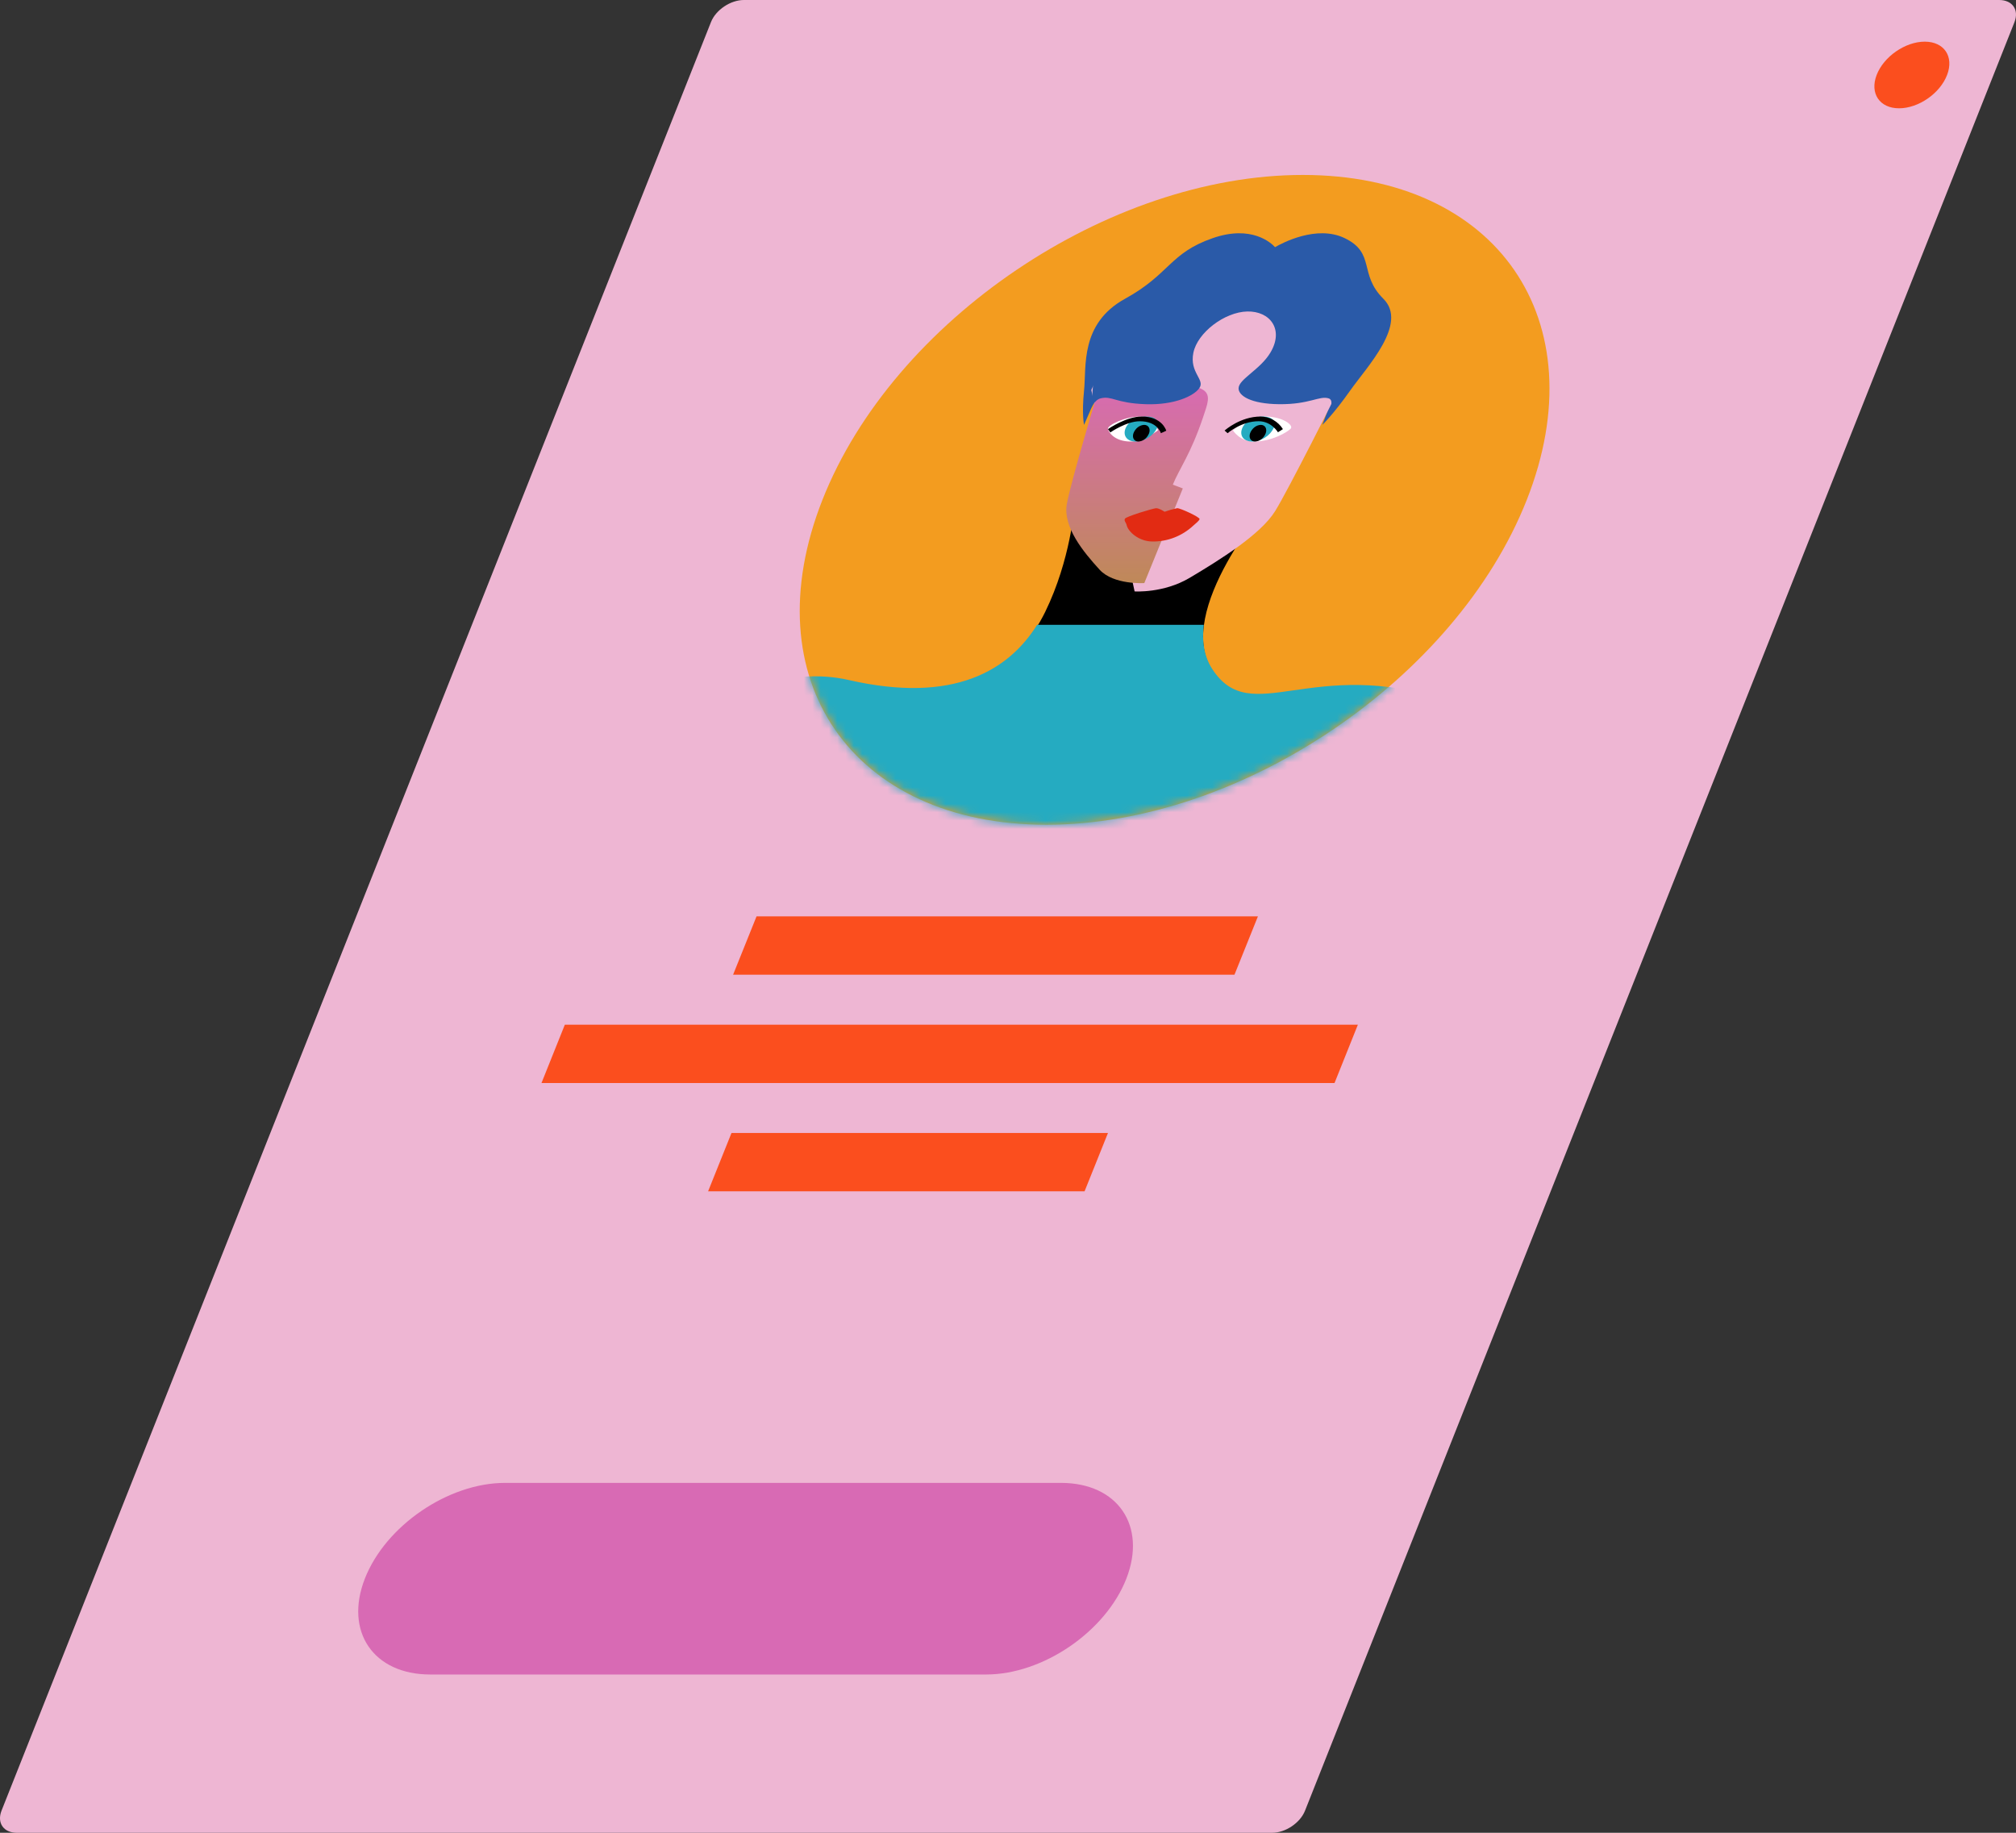 <?xml version="1.0" encoding="UTF-8"?>
<svg xmlns="http://www.w3.org/2000/svg" width="242" height="220" viewBox="0 0 242 220" fill="none">
  <rect x="0" y="0" width="242" height="220" fill="#333333" stroke="none"/>
  <path d="M156.654 217.348C156.074 218.814 154.309 220 152.713 220H2.019C0.425 220 -0.388 218.814 0.182 217.348L85.346 2.651C85.926 1.186 87.691 0 89.287 0H239.981C241.575 0 242.388 1.186 241.818 2.651L156.654 217.348Z" fill="#EEB6D3"></path>
  <path d="M183.275 60C174.776 81.538 148.96 99 125.613 99C102.266 99 90.227 81.538 98.725 60C107.224 38.462 133.04 21 156.387 21C179.734 21 191.773 38.457 183.275 60Z" fill="#F39C1F"></path>
  <path d="M148.186 117H88L90.814 110H151L148.186 117Z" fill="#FB4E1E"></path>
  <path d="M160.197 130H65L67.803 123H163L160.197 130Z" fill="#FB4E1E"></path>
  <path d="M130.192 143H85L87.808 136H133L130.192 143Z" fill="#FB4E1E"></path>
  <path d="M135.205 189.499C132.726 195.85 125.196 201 118.384 201H51.64C44.828 201 41.316 195.85 43.795 189.499C46.274 183.148 53.806 178 60.616 178H127.36C134.172 178 137.684 183.148 135.205 189.499Z" fill="#D86AB4"></path>
  <mask id="mask0_116_6399" style="mask-type:alpha" maskUnits="userSpaceOnUse" x="96" y="21" width="90" height="78">
    <path d="M183.275 60C174.776 81.538 148.96 99 125.613 99C102.266 99 90.227 81.538 98.725 60C107.224 38.462 133.04 21 156.387 21C179.734 21 191.773 38.457 183.275 60Z" fill="#F39C1F"></path>
  </mask>
  <g mask="url(#mask0_116_6399)">
    <path d="M128.971 60.798C128.971 60.798 128.533 67.171 125.468 73.445C122.403 79.718 115.81 84.997 101.895 81.811C87.979 78.624 70.434 93.165 66.116 105.521C61.798 117.877 62.098 157.605 59.864 166.567C57.629 175.528 55 185 55 185H128.186C128.186 185 134.122 173.041 137.089 166.867C140.056 160.692 170.253 129.015 173.586 121.348C176.92 113.681 190.514 89.778 173.95 84.3C157.386 78.823 150.243 87.688 145.535 80.516C140.827 73.345 152.525 60 152.525 60L128.971 60.798Z" fill="black"></path>
    <path d="M166.06 35.865C163.059 32.888 165.162 30.388 161.406 28.581C158.048 26.966 153.896 29.178 153.058 29.669C152.607 29.178 150.252 26.966 145.588 28.581C140.372 30.388 140.455 32.888 135.045 35.865C129.635 38.842 130.427 43.994 130.131 46.864C129.836 49.733 130.131 51 130.131 51L132.103 46.44L145.867 33.581L151.512 33.479L157.084 33.581L160.449 46.44L158.734 51C158.734 51 160.062 49.736 162.087 46.864C164.113 43.992 169.055 38.844 166.06 35.865Z" fill="#2A5AA8"></path>
    <path d="M160.663 46.814C160.663 46.814 161.771 38.559 159.968 36.084C156.809 31.738 145.052 32.213 140.153 36.084C135.646 39.645 131.768 44.882 131 46.814L136.197 70.99C136.197 70.99 139.657 71.233 142.811 69.359C146.439 67.203 151.316 64.163 153.058 61.365C154.62 58.873 160.663 46.814 160.663 46.814Z" fill="#EEB6D3"></path>
    <path d="M132.02 46.213C132.02 46.213 132.755 46 136.824 46C146.075 46 145.487 46.893 144.423 50.07C142.918 54.542 141.557 56.275 140.785 58.176L141.984 58.63L137.363 69.99C137.363 69.99 133.687 70.229 131.998 68.386C130.061 66.265 127.586 63.275 128.059 60.522C128.466 58.075 132.02 46.213 132.02 46.213Z" fill="url(#paint0_linear_116_6399)"></path>
    <path d="M148 51.659C148 51.659 148.815 53 150.509 53C152.685 53 154.542 51.865 154.933 51.455C155.324 51.044 153.962 50 151.864 50C149.766 50 148 51.659 148 51.659Z" fill="white"></path>
    <path d="M152.889 51.387C152.661 51.85 152.301 52.246 151.848 52.531C151.395 52.816 150.867 52.978 150.321 53C149.28 53 148.743 52.279 149.121 51.387C149.498 50.494 150.556 50 151.594 50C152.633 50 153.269 50.502 152.889 51.387Z" fill="#25ABC1"></path>
    <path d="M151.94 51.999C151.827 52.287 151.647 52.533 151.421 52.709C151.196 52.886 150.932 52.987 150.66 53C150.14 53 149.872 52.554 150.06 51.999C150.174 51.711 150.354 51.466 150.581 51.29C150.807 51.114 151.07 51.014 151.342 51C151.86 51 152.128 51.446 151.94 51.999Z" fill="black"></path>
    <path d="M147.362 52L147 51.683C147.076 51.615 148.912 50 151.316 50C151.852 50.003 152.378 50.143 152.846 50.407C153.315 50.671 153.712 51.05 154 51.51L153.405 51.886C153.405 51.886 152.625 50.563 151.09 50.563C148.997 50.563 147.38 51.986 147.362 52Z" fill="black"></path>
    <path d="M139 51.659C139 51.659 137.218 53 135.721 53C133.791 53 133.032 51.865 133 51.455C132.969 51.044 135.005 50 136.859 50C138.713 50 139 51.659 139 51.659Z" fill="white"></path>
    <path d="M135.122 51.387C134.742 52.279 135.279 53 136.32 53C136.865 52.978 137.394 52.816 137.848 52.532C138.301 52.247 138.662 51.851 138.89 51.387C139.267 50.497 138.636 50 137.595 50C136.554 50 135.5 50.502 135.122 51.387Z" fill="#25ABC1"></path>
    <path d="M136.06 51.999C135.872 52.546 136.138 53 136.658 53C136.93 52.987 137.194 52.886 137.42 52.709C137.646 52.533 137.825 52.287 137.939 51.999C138.129 51.451 137.861 51 137.341 51C137.069 51.013 136.806 51.114 136.58 51.29C136.354 51.466 136.174 51.711 136.06 51.999Z" fill="black"></path>
    <path d="M139.351 52C139.335 51.94 138.92 50.566 136.815 50.566C135.221 50.566 133.305 51.89 133.287 51.904L133 51.51C133.089 51.448 135.198 50 137.039 50C139.497 50 139.973 51.633 140 51.702L139.351 52Z" fill="black"></path>
    <path d="M163 44.778L160.306 32.05L151.805 32L151.779 32.065L143.257 32.05L131.312 44.778L131 49C131 49 131.357 48.007 132.122 47.815C133.497 47.483 133.9 48.392 137.515 48.518C140.997 48.637 143.312 47.525 143.963 46.593C144.697 45.558 142.758 44.751 143.253 42.339C143.747 39.928 146.995 37.451 149.722 37.389C152.449 37.327 154.173 39.54 152.49 42.339C151.268 44.373 148.719 45.498 148.678 46.593C148.645 47.497 150.148 48.486 153.562 48.518C157.212 48.55 158.36 47.483 159.48 47.815C160.103 47.999 159.702 49 159.702 49L163 44.778Z" fill="#2A5AA8"></path>
    <path d="M135.03 62.271C135.143 62 138.393 61.034 138.758 61.005C139.123 60.977 139.798 61.428 139.798 61.428C140.291 61.249 140.794 61.106 141.306 61C141.653 60.977 144.083 62.088 143.998 62.32C143.912 62.551 143.557 62.804 143.278 63.062C141.919 64.336 140.155 65.027 138.334 64.999C136.734 64.999 135.41 63.845 135.229 62.989C135.175 62.732 134.915 62.539 135.028 62.271" fill="#E22B13"></path>
    <path d="M101.895 81.629C87.982 78.437 70.434 93.003 66.116 105.381C61.798 117.758 62.098 157.557 59.864 166.534C57.629 175.511 55 185 55 185H128.186C128.186 185 134.122 173.02 137.089 166.835C140.056 160.65 170.253 128.917 173.586 121.236C176.92 113.555 190.514 89.61 173.95 84.123C157.386 78.635 150.243 87.516 145.535 80.332C144.518 78.778 144.266 76.939 144.498 75H124.496C121.086 80.46 114.488 84.518 101.895 81.629Z" fill="#25ABC1"></path>
  </g>
  <path d="M233.727 9C232.879 11.215 230.297 13 227.961 13C225.625 13 224.424 11.205 225.272 9C226.12 6.795 228.705 5 231.041 5C233.377 5 234.577 6.785 233.727 9Z" fill="#FB4E1E"></path>
  <defs>
    <linearGradient id="paint0_linear_116_6399" x1="136.481" y1="46" x2="136.481" y2="70.004" gradientUnits="userSpaceOnUse">
      <stop stop-color="#D86AB4"></stop>
      <stop offset="0.66" stop-color="#C87E78"></stop>
      <stop offset="1" stop-color="#BF8958"></stop>
    </linearGradient>
  </defs>
</svg>
